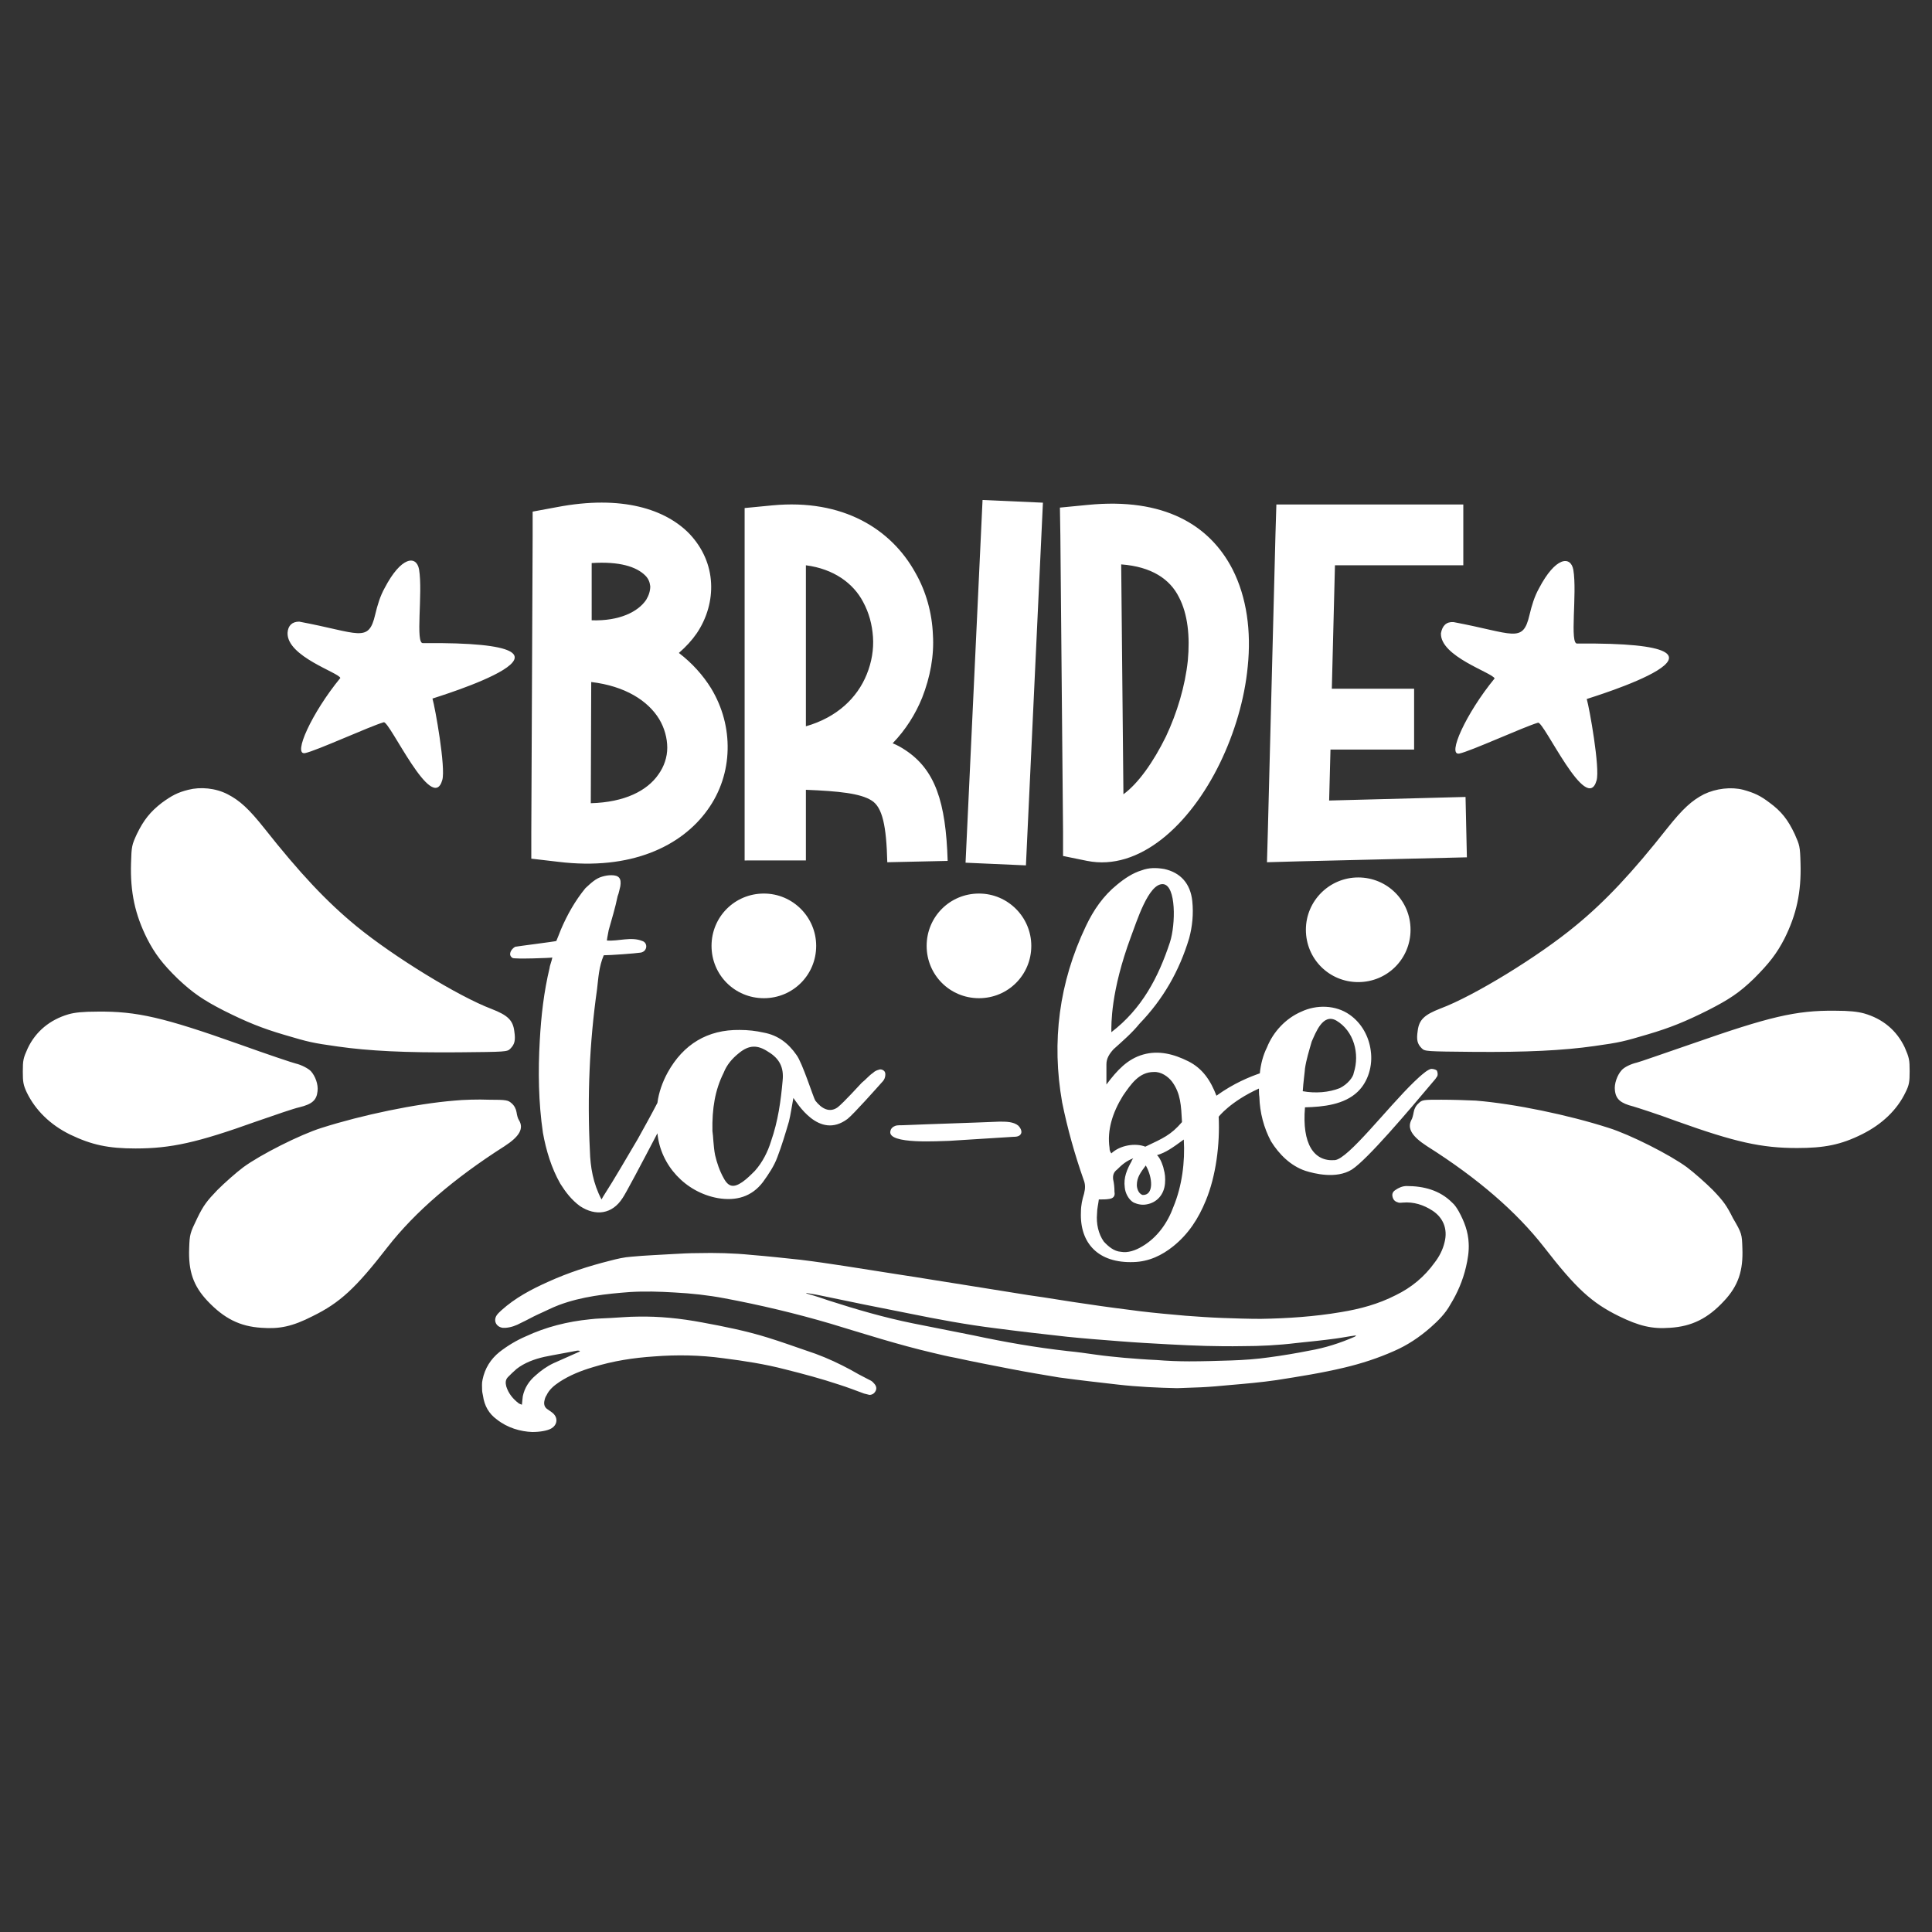 <?xml version="1.0" encoding="utf-8"?>
<!-- Generator: Adobe Illustrator 18.0.0, SVG Export Plug-In . SVG Version: 6.00 Build 0)  -->
<!DOCTYPE svg PUBLIC "-//W3C//DTD SVG 1.1//EN" "http://www.w3.org/Graphics/SVG/1.1/DTD/svg11.dtd">
<svg version="1.1" id="Layer_1" xmlns="http://www.w3.org/2000/svg" xmlns:xlink="http://www.w3.org/1999/xlink" x="0px" y="0px"
	 viewBox="0 0 432 432" enable-background="new 0 0 432 432" xml:space="preserve">
<rect x="0" y="0" width="432" height="432" fill="#333333" stroke="none"/>
<path fill="#FFFFFF" d="M326.2,270.9c-0.4-0.7-0.9-1.5-1.5-2c-2.8-2.8-6.4-3.7-10.2-3.7c-0.9,0-1.8,0.4-2.5,0.9
	c-0.6,0.4-0.8,0.9-0.6,1.6c0.2,0.7,0.6,1,1.3,1.2c0.3,0.1,0.7,0,1,0c2.4-0.2,4.6,0.5,6.6,1.8c2.3,1.5,3.5,4,2.7,7.1
	c-0.4,1.7-1.2,3.2-2.2,4.5c-2.3,3.2-5.2,5.6-8.7,7.3c-3.9,2-8,3.1-12.3,3.8c-5.9,1-11.9,1.4-17.9,1.5c-2.8,0-5.7-0.1-8.5-0.2
	c-2.8-0.1-5.6-0.3-8.3-0.5c-3.4-0.3-6.8-0.6-10.1-1c-3.9-0.5-7.9-1-11.8-1.6c-4.4-0.6-8.8-1.4-13.2-2c-5-0.8-10-1.6-15-2.4
	c-4.6-0.7-9.2-1.5-13.9-2.2c-4-0.6-8.1-1.3-12.1-1.9c-3.3-0.5-6.6-1-9.9-1.4c-3.7-0.4-7.4-0.8-11.1-1.1c-4-0.4-8-0.5-12.1-0.4
	c-1.8,0-3.5,0.1-5.3,0.2c-3.1,0.2-6.3,0.3-9.4,0.6c-1.6,0.1-3.3,0.5-4.8,0.9c-4.8,1.2-9.4,2.7-13.8,4.7c-3.8,1.7-7.4,3.6-10.5,6.4
	c-0.4,0.4-0.8,0.7-1.1,1.2c-0.7,1.2,0,2.5,1.4,2.7c0.2,0,0.5,0,0.7,0c1.2-0.1,2.3-0.5,3.4-1.1c1.3-0.6,2.5-1.3,3.8-1.9
	c1.6-0.7,3.1-1.5,4.7-2.1c5.1-1.9,10.5-2.5,15.9-2.9c3.3-0.2,6.6-0.1,9.9,0.1c3.8,0.2,7.5,0.6,11.2,1.3c8,1.5,16,3.4,23.8,5.7
	c7.6,2.3,15.1,4.7,22.8,6.5c1.7,0.4,3.3,0.8,5,1.1c4.1,0.9,8.3,1.7,12.4,2.5c3.6,0.7,7.2,1.3,10.8,1.9c4.4,0.6,8.8,1.1,13.2,1.6
	c4.4,0.5,8.8,0.7,13.2,0.8c1.8-0.1,3.6-0.1,5.4-0.2c2.1-0.1,4.3-0.3,6.4-0.5c3.5-0.3,7-0.6,10.4-1.1c5.1-0.8,10.2-1.6,15.2-2.8
	c3.8-0.9,7.5-2.1,11.1-3.7c3-1.3,5.7-3.1,8.2-5.3c1.7-1.5,3.3-3.1,4.4-5.1c1.6-2.6,2.8-5.4,3.5-8.4c0.4-1.7,0.7-3.5,0.6-5.3
	C328.3,275.4,327.4,273.1,326.2,270.9z M302.9,298.9c-3.2,1.4-6.6,2.5-10.1,3.1c-3,0.6-6,1.1-9,1.5c-2.8,0.4-5.6,0.6-8.5,0.7
	c-3.1,0.1-6.3,0.2-9.4,0.2c-2.4,0-4.9-0.1-7.3-0.3c-2.4-0.1-4.9-0.3-7.3-0.5c-2.1-0.2-4.2-0.4-6.3-0.7c-2.1-0.3-4.2-0.6-6.3-0.8
	c-7.1-0.8-14-2-21-3.5c-4.5-0.9-9.1-1.8-13.6-2.7c-6.4-1.3-12.6-3.1-18.8-5.1c-1.5-0.5-2.9-1-4.4-1.4c-0.2-0.1-0.4-0.1-0.6-0.2
	c0,0,0-0.1,0-0.1c0.9,0.2,1.9,0.3,2.8,0.5c6.7,1.4,13.5,2.8,20.2,4.1c6.4,1.3,12.8,2.5,19.3,3.3c5.3,0.7,10.6,1.3,16,1.9
	c3.9,0.4,7.8,0.7,11.7,1c3.7,0.3,7.4,0.5,11.1,0.7c5.5,0.3,10.9,0.5,16.4,0.4c4,0,8-0.2,12.1-0.7c2.9-0.3,5.9-0.6,8.8-1
	c1.5-0.2,2.9-0.5,4.5-0.7C303.2,298.7,303.1,298.8,302.9,298.9z M194.3,308.5c-0.8-0.4-1.5-0.8-2.3-1.2c-1.2-0.7-2.5-1.4-3.7-2
	c-2.6-1.3-5.2-2.4-8-3.3c-2.9-1-5.7-2-8.6-2.9c-4.8-1.5-9.8-2.5-14.7-3.4c-4.8-0.9-9.6-1.4-14.4-1.3c-2,0-4,0.2-6,0.3
	c-1.6,0.1-3.1,0.1-4.7,0.3c-5,0.5-9.8,1.7-14.3,3.8c-2.1,0.9-4.1,2.1-5.9,3.5c-2,1.6-3.3,3.7-3.8,6.2c-0.2,0.8-0.1,1.6-0.1,2.3
	c0,0.4,0.1,0.8,0.2,1.3c0.3,2.2,1.3,4,3.1,5.3c2.4,1.9,5.3,2.7,7.9,2.8c1.8,0,3.3-0.3,4.1-0.7c1.6-0.8,1.8-2.6,0.3-3.7
	c-0.3-0.2-0.7-0.5-1-0.7c-0.6-0.4-0.8-1-0.7-1.7c0.1-0.5,0.2-1,0.5-1.4c0.6-1.3,1.7-2.2,2.9-3c2.3-1.5,4.8-2.5,7.5-3.3
	c4.5-1.4,9.1-2.1,13.7-2.4c5.1-0.4,10.3-0.3,15.4,0.4c4.7,0.6,9.3,1.3,13.9,2.5c4,1,8.1,2.1,12,3.4c1.9,0.6,3.7,1.3,5.6,2
	c0.4,0.1,0.8,0.2,1.2,0.3c0.6,0,1.1-0.3,1.4-0.9c0.3-0.6,0.1-1.2-0.4-1.7C195,308.8,194.7,308.7,194.3,308.5z M129.2,302.4
	c-1.8,0.8-3.6,1.6-5.4,2.4c-1.5,0.7-2.9,1.7-4.1,2.8c-1.4,1.2-2.4,2.7-2.8,4.6c-0.1,0.6-0.1,1.2-0.2,1.9c-0.3-0.1-0.5-0.2-0.7-0.3
	c-1.3-1-2.3-2.2-2.8-3.8c-0.2-0.8-0.2-1.5,0.4-2.1c0.6-0.6,1.2-1.2,1.9-1.8c1.8-1.4,4-2.2,6.2-2.7c2.4-0.5,4.9-0.9,7.4-1.4
	c0.2,0,0.4,0,0.6,0.1C129.5,302.3,129.4,302.3,129.2,302.4z M64.3,141.5c0.1-1.6,1-2.5,2.6-2.5c13.4,2.5,15.5,4.9,17-1.6
	c0.5-2.1,1.1-4.1,2.1-5.9c3.7-7.1,7.1-7.4,7.7-4.2c0.9,5.3-0.9,16.8,0.9,16.5c44.8-0.4,2.2,12.3,2.1,12.4c0.6,2,3,15.5,2.2,18.2
	c-2.2,7.9-11.8-13.3-13.1-12.9c-3.1,0.9-15.1,6.4-17.6,6.9c-2.8,0.5,1.5-9,7.9-16.8C75.8,150.4,64.1,146.8,64.3,141.5z M325,139.1
	c13.4,2.5,15.5,4.9,17-1.6c0.5-2.1,1.1-4.1,2.1-5.9c3.7-7.1,7.1-7.4,7.7-4.2c0.9,5.3-0.9,16.8,0.9,16.5c44.8-0.4,2.2,12.3,2.1,12.4
	c0.6,2,3,15.5,2.2,18.2c-2.2,7.9-11.8-13.3-13.1-12.9c-3.1,0.9-15.1,6.4-17.6,6.9c-2.8,0.5,1.5-9,7.9-16.8
	c-0.5-1.3-12.2-4.9-12-10.1C322.5,139.9,323.4,139,325,139.1z M182.5,211.5c0,6.5-5.2,11.7-11.7,11.7c-6.5,0-11.7-5.2-11.7-11.7
	c0-6.5,5.2-11.7,11.7-11.7C177.3,199.8,182.5,205.1,182.5,211.5z M230.6,211.5c0,6.5-5.2,11.7-11.7,11.7c-6.5,0-11.7-5.2-11.7-11.7
	c0-6.5,5.2-11.7,11.7-11.7C225.4,199.8,230.6,205.1,230.6,211.5z M303.7,196.2c6.5,0,11.7,5.2,11.7,11.7s-5.2,11.7-11.7,11.7
	c-6.5,0-11.7-5.2-11.7-11.7S297.3,196.2,303.7,196.2z M158.2,181.1c2.9-4,4.4-8.7,4.5-13.5c0.1-4.7-1.1-9.4-3.7-13.7
	c-1.8-2.9-4.2-5.6-7.2-7.9c1.6-1.4,2.9-2.8,4-4.4c2.3-3.4,3.4-7.4,3.2-11.2c-0.2-4-1.8-7.8-4.8-11c-5.3-5.5-15.1-8.8-29.7-6l-5.4,1
	l0,5.6l-0.3,66l0,6l6,0.7C141.1,194.7,152.4,189.2,158.2,181.1z M132.3,125.9c6.2-0.4,10,0.8,12,2.8c0.7,0.7,1,1.5,1.1,2.4
	c0,1-0.3,2-0.9,3c-1.8,2.7-6,4.8-12.2,4.6L132.3,125.9z M132.2,152.5c7.6,0.9,12.7,4.2,15.2,8.3c1.2,2,1.8,4.3,1.8,6.4
	c0,2.1-0.7,4.2-2,6c-2.5,3.6-7.5,6.2-15.1,6.4L132.2,152.5z M180.2,192.4v-15.8c7.4,0.3,12.2,0.8,14.7,2.4c2.4,1.5,3.3,5.6,3.5,13.8
	l13.5-0.3c-0.4-13.2-2.8-20.4-9.5-24.8c-0.9-0.6-1.8-1.1-2.8-1.5c2.9-3,5.1-6.5,6.6-10.2c1.8-4.6,2.7-9.4,2.4-14.1
	c-0.2-4.8-1.5-9.6-3.9-13.8c-5.4-9.8-16.2-16.6-32-15.1l-6.2,0.6v6.1l0,72.7H180.2z M180.2,126.4c6.2,0.8,10.6,4,12.8,8.2
	c1.3,2.4,2,5,2.2,7.8c0.2,2.8-0.3,5.7-1.4,8.4c-2.1,5.2-6.6,9.6-13.6,11.6V126.4z M229.4,193.5l-13.5-0.6l3.8-81.1l13.5,0.6
	L229.4,193.5z M237.7,185.9l0,5.5l5.4,1.1c11.6,2.3,22.9-7.9,29.7-21.9c3.2-6.6,5.5-14.2,6.2-21.6c0.8-7.8-0.2-15.4-3.4-21.7
	c-5.1-9.9-15.3-16.1-32.4-14.4l-6.2,0.6l0.1,6.2L237.7,185.9z M263.6,133.5c2,3.8,2.5,8.8,2,14.2c-0.6,5.7-2.4,11.7-4.9,17
	c-2.8,5.7-6.2,10.5-9.5,12.9l-0.5-51.4C257.5,126.7,261.6,129.5,263.6,133.5z M290.4,192.6l-7.1,0.2l0.2-7.1l1.7-66.3l0.2-6.6h41.8
	v13.6h-28.7l-0.7,27.6h18.4v13.6h-18.7l-0.3,11.4l30.5-0.8l0.3,13.5L290.4,192.6z M114.6,214.2c0.4,0.3,8.9,0,8.9-0.1
	c-0.1,0.7-0.6,1.9-0.6,2.3c-1.3,5.4-1.9,10.8-2.2,16.2c-0.4,6.9-0.3,13.9,0.7,20.7c0.7,3.9,1.9,7.9,3.9,11.4c1.2,1.9,2.5,3.6,4.4,5
	c3.5,2.3,7.2,1.8,9.5-1.8c0.6-0.8,4.3-7.8,7.8-14.5c0.7,7.2,6.3,13.2,13.5,14.5c4.1,0.7,7.6-0.3,10.1-3.6c1.3-1.8,2.5-3.6,3.2-5.5
	c1-2.6,1.8-5.3,2.6-8c0.4-1.6,0.6-3.2,1-5.3c0.7,0.9,5.7,9.5,12.1,4.7c1.3-1,6.9-7.3,7.7-8.2c0.3-0.3,0.6-0.7,0.7-1.2
	s0.1-0.9-0.1-1.2c-0.3-0.4-0.9-0.6-1.3-0.4c-0.4,0.1-0.9,0.3-1.3,0.7c-0.9,0.6-1.6,1.5-2.5,2.2c-0.3,0.3-4.1,4.5-5.4,5.5
	c-1.8,1.3-3.6,0.3-5-1.5c-0.4-0.6-2.9-8.5-4.2-10.2c-1.8-2.6-4.1-4.4-7.3-5c-1.8-0.4-3.5-0.6-5.4-0.6c-7.2-0.1-12.6,3.2-16.1,9.5
	c-1.2,2.2-2,4.5-2.3,6.8c-1.4,2.7-2.9,5.4-4.4,8.1c-2.5,4.2-5,8.6-7.7,12.8l-0.4,0.7c-1.9-3.6-2.5-7.3-2.6-10.9
	c-0.6-12.1-0.1-24.1,1.6-36.1c0.3-2.5,0.4-5,1.5-7.6c1.5,0,7-0.4,8.3-0.6c1.5-0.3,1.6-2.2,0.3-2.6c-2.5-1-5.3,0.1-7.9-0.1
	c0.1-0.9,0.3-1.6,0.4-2.3c0.7-2.5,1.5-5.1,2-7.6c0.3-0.7,0.4-1.5,0.6-2.2c0.3-1.8-0.3-2.5-2-2.5c-0.7,0-1.3,0.1-2,0.3
	c-1.5,0.4-2.6,1.5-3.8,2.6c-2.3,2.8-4.1,6-5.5,9.3c-0.3,0.7-0.6,1.6-1,2.5c0,0.1-8.8,1.2-9.2,1.3
	C114.3,212.2,113.5,213.5,114.6,214.2z M161.8,239.9c0.7-1.8,1.9-3.2,3.4-4.4c2.3-1.9,4.2-1.9,6.6-0.3c2.5,1.5,3.5,3.5,3.2,6.4
	c-0.4,4.5-1,9-2.6,13.6c-0.7,2.3-1.9,4.7-3.6,6.6c-0.9,0.9-1.8,1.8-2.8,2.5c-1.9,1.3-3.1,1.2-4.2-0.9c-0.9-1.6-1.5-3.4-1.9-5.1
	c-0.4-2-0.4-4.2-0.6-5.4C159.2,247.8,159.9,243.7,161.8,239.9z M223.5,250.8c1.5,0,3.1,0,4.2,0.9c0.4,0.4,0.9,1.2,0.6,1.8
	c-0.3,0.6-1,0.7-1.8,0.7c-4.8,0.3-9.5,0.6-14.3,0.9c-1.8,0-13.9,0.9-13.1-2.2c0.1-0.6,0.6-1,1.2-1.2c0.4-0.1,1-0.1,1.6-0.1
	C209.1,251.3,216.4,251.1,223.5,250.8z M242.3,263.8c0.4,1,0.4,1.9,0.1,3.1c-0.4,1.3-0.7,2.6-0.7,4.1c-0.3,7,3.9,11.5,11.8,11.2
	c3.4-0.1,6.3-1.5,8.8-3.5c3.5-2.8,5.7-6.3,7.3-10.2c2.3-5.5,3.2-12.7,2.9-18.8c0,0,2.6-3.4,9-6.3c0,0.6,0,1.3,0.1,1.9
	c0.1,3.5,1,6.9,2.6,9.9c1.8,2.9,4.4,5.5,7.7,6.6c1.9,0.6,6.9,1.9,10.4-0.3c3.5-2.3,12.4-12.8,18.2-19.7c0.3-0.3,0.6-0.7,0.9-1.2
	c0.1-0.3,0.1-0.7-0.1-1.2c-0.3-0.3-0.9-0.4-1.3-0.4c-0.4,0.1-0.9,0.4-1.3,0.7c-0.9,0.7-1.8,1.5-2.5,2.2c-6,5.8-14.7,17.2-17.7,17.5
	c-4.7,0.4-7.4-3.6-6.7-11.8c4.1-0.1,8.8-0.6,11.8-3.5c2.3-2.2,3.4-5.8,2.9-9.2c-0.4-3.1-2-6.1-4.7-8c-3.1-2.2-7.4-2.3-10.8-0.7
	c-3.5,1.5-6.3,4.5-7.7,8c-0.9,1.8-1.4,3.8-1.6,5.8c-2.3,0.8-5.8,2.2-9.7,5c-1.3-3.4-3.1-6.1-6.3-7.7c-3.2-1.6-6.6-2.5-10.1-1.5
	c-3.5,1-5.8,3.5-8.2,6.7c0-1.9,0-3.2,0-4.5c0-1.3,0.6-2.3,1.6-3.4c2-1.8,4.1-3.6,5.8-5.7c5.3-5.5,8.9-11.8,11.1-19.1
	c0.7-2.6,1-5.4,0.7-8.3c-0.4-3.9-2.6-6.4-6.3-7.2c-1.8-0.3-3.4-0.3-5,0.3c-2,0.6-3.8,1.8-5.5,3.2c-3.1,2.5-5.3,5.7-7,9.3
	c-6,12.6-7.7,25.8-5.3,39.4C238.7,252.4,240.3,258.1,242.3,263.8z M291.8,238.9c0.3-2,0.9-3.9,1.5-6c0.9-2,2.5-6.4,5.5-4.7
	c3.9,2.3,5.3,7.4,3.9,11.7c-0.1,0.9-1.3,2.5-3.1,3.4c-2.5,1-5.5,1.2-8.3,0.7C291.4,242.2,291.8,239.3,291.8,238.9z M252.9,209.4
	c1.2-3.1,3.9-12,7.2-11.7c2.9,0.3,2.8,9,1.5,13c-2.6,7.9-6.3,14.9-13.1,20.1C248.5,229.1,248.3,221.8,252.9,209.4z M251.1,245
	c1.8-2.6,3.6-5.3,6.9-5.3c1.6-0.1,3.2,1,4.1,2.2c1.9,2.6,2,5.3,2.2,9c-2.5,2.9-4.2,3.6-8.2,5.5c-2.3-0.9-5.7-0.3-7.6,1.5
	c-0.3-0.4-0.4-0.7-0.4-1.2C247.5,252.7,248.8,248.7,251.1,245z M255.5,267.2c-1-0.3-1.3-1.6-1.3-2.2c0-1.8,0.9-2.9,2-4.4
	C257.8,263.4,258,267.3,255.5,267.2z M245.3,271.4c0-1.2,0.3-2.2,0.4-3.2c0.9,0,1.6,0,2.2-0.1c1-0.1,1.5-0.6,1.3-1.6
	c0-1-0.1-1.9-0.3-2.8c-0.1-0.9,0.1-1.6,0.9-2.2c1-1,2-1.9,3.6-2.5c-0.1,0.1-0.3,0.4-0.4,0.7c-1,1.8-1.8,3.6-1.5,5.8
	c0.1,1.3,0.9,2.8,2,3.4c0.9,0.4,1.9,0.6,2.9,0.4c2.3-0.4,3.9-2.2,4.1-4.7c0.1-1.2,0-2.2-0.3-3.2c0-0.3-0.7-2.5-1.5-3.1
	c2-0.6,3.4-1.6,6-3.5c0.3,5-0.4,10.4-2.3,15c-1.3,3.6-3.6,6.9-7,8.9c-1.5,0.9-3.2,1.5-4.8,1.2c-1.5-0.1-2.8-1.2-3.8-2.3
	C245.6,275.9,245.1,273.6,245.3,271.4z M32.9,209.9c-2.7-5.4-3.8-10.4-3.6-16.9c0.1-3.8,0.2-4.1,1.3-6.5c1.5-3.1,3-5,5.6-7
	c2.2-1.6,3.5-2.3,5.9-2.9c2.7-0.7,6.1-0.4,8.8,1c2.7,1.4,4.7,3.2,8.2,7.6c7.9,10,13.9,16.4,20.6,21.9c8.3,6.8,22.8,15.7,30.2,18.5
	c3.6,1.4,4.8,2.5,5.1,5c0.3,2,0.1,2.9-0.9,3.9c-0.7,0.7-1,0.7-11.5,0.8c-11.9,0.1-20.1-0.3-27.1-1.3c-5.7-0.8-6.5-1-11.9-2.6
	c-5.1-1.5-8.5-2.9-13.5-5.4c-4.7-2.4-7-4-10.3-7.1C36.3,215.5,34.6,213.2,32.9,209.9z M57.2,250.8c-13.1,4.7-19,6-26.9,6
	c-6.1,0-9.8-0.8-14.6-3.1c-4.5-2.2-7.8-5.5-9.7-9.4c-0.8-1.7-0.9-2.4-0.9-4.7c0-2.5,0.1-3,1.1-5.2c1.8-3.8,5-6.4,9.1-7.6
	c1.4-0.4,3.2-0.6,6.5-0.6c8.8-0.1,14.8,1.3,31.7,7.3c6.4,2.3,12.1,4.2,12.6,4.3c1.3,0.3,2.8,1.1,3.4,1.7c1,1.1,1.7,3,1.5,4.5
	c-0.2,2-1.2,2.9-4.1,3.6C65.9,247.8,61.5,249.3,57.2,250.8z M112.8,256.3c-11.3,7.2-20,14.7-26.1,22.5c-7.2,9.3-10.7,12.5-16.8,15.5
	c-4.5,2.3-7.4,2.9-11.4,2.6c-4.9-0.3-8.4-2.1-12.1-6c-3.2-3.4-4.3-6.7-4.1-11.8c0.1-3.1,0.2-3.4,1.8-6.7c1.4-2.9,2.2-3.9,4.5-6.3
	c1.6-1.6,4.2-3.9,5.8-5.1c3.8-2.8,12.7-7.3,17.5-8.8c9.1-2.9,21.1-5.4,29.7-6.1c1.9-0.2,5.4-0.3,7.7-0.2c4,0,4.3,0.1,5.1,0.8
	c0.6,0.5,1,1.3,1.1,2c0.1,0.7,0.3,1.4,0.5,1.7C117.2,252.3,116.2,254.1,112.8,256.3z M372.8,185.2c3.5-4.4,5.5-6.2,8.2-7.6
	c2.7-1.3,6.1-1.7,8.8-1c2.5,0.7,3.8,1.3,5.9,2.9c2.6,1.9,4.1,3.8,5.6,7c1.1,2.5,1.2,2.7,1.3,6.5c0.2,6.5-0.9,11.5-3.6,16.9
	c-1.7,3.3-3.4,5.5-6.8,8.9c-3.3,3.2-5.6,4.7-10.3,7.1c-5,2.5-8.4,3.9-13.5,5.4c-5.4,1.6-6.2,1.8-11.9,2.6c-7,1-15.3,1.4-27.1,1.3
	c-10.5-0.1-10.8-0.1-11.5-0.8c-1-1-1.2-1.9-0.9-3.9c0.3-2.5,1.5-3.6,5.1-5c7.5-2.8,22-11.7,30.2-18.5
	C358.9,201.6,365,195.1,372.8,185.2z M427,239.5c0,2.4-0.1,3.1-0.9,4.7c-1.9,4-5.3,7.2-9.7,9.4c-4.8,2.4-8.5,3.1-14.6,3.1
	c-7.9,0-13.8-1.3-26.9-6c-4.3-1.6-8.7-3-9.7-3.3c-2.8-0.7-3.9-1.6-4.1-3.6c-0.2-1.4,0.5-3.4,1.5-4.5c0.6-0.7,2.1-1.4,3.4-1.7
	c0.5-0.1,6.2-2.1,12.6-4.3c16.9-5.9,22.9-7.4,31.7-7.3c3.2,0,5,0.2,6.5,0.6c4.2,1.2,7.3,3.8,9.1,7.6C426.9,236.5,427,237,427,239.5z
	 M389.6,279.1c0.2,5-0.9,8.4-4.1,11.8c-3.6,3.9-7.2,5.7-12.1,6c-4,0.3-6.9-0.4-11.4-2.6c-6.1-3-9.6-6.2-16.8-15.5
	c-6.1-7.8-14.7-15.3-26.1-22.5c-3.4-2.2-4.5-4-3.5-5.9c0.2-0.3,0.4-1.1,0.5-1.7c0.1-0.7,0.5-1.5,1.1-2c0.8-0.8,1.1-0.8,5.1-0.8
	c2.3,0,5.8,0.1,7.7,0.2c8.6,0.7,20.7,3.2,29.7,6.1c4.8,1.5,13.7,6,17.5,8.8c1.6,1.2,4.2,3.5,5.8,5.1c2.4,2.5,3.1,3.5,4.5,6.3
	C389.5,275.8,389.5,276,389.6,279.1z"/>
</svg>
